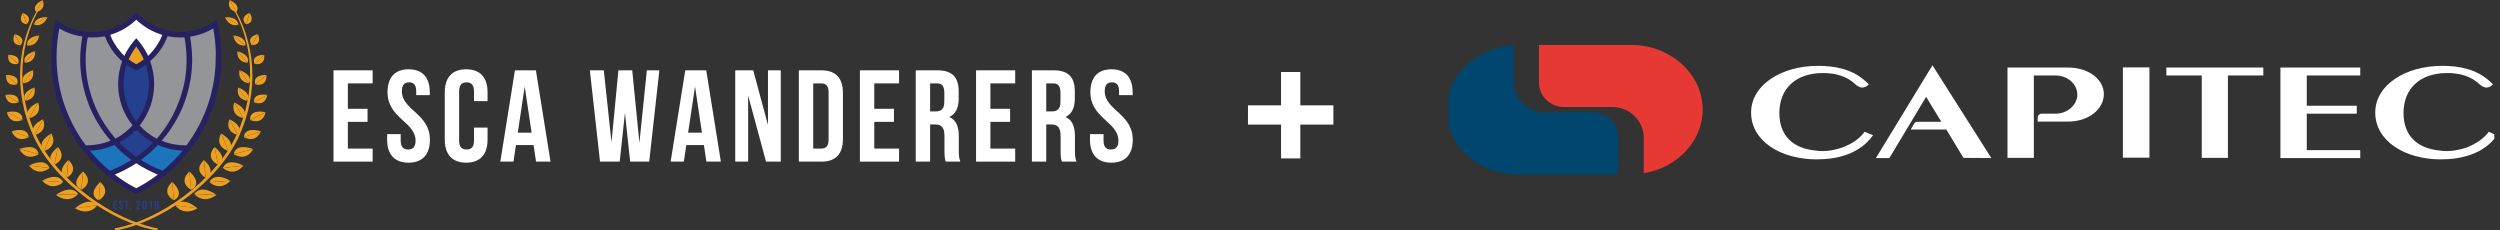 <svg width="434" height="40" viewBox="0 0 434 40" fill="none" xmlns="http://www.w3.org/2000/svg">
<rect x="0" y="0" width="434" height="40" fill="#333333" stroke="none"/>
<path d="M22.625 36.339C22.709 36.339 22.777 36.271 22.777 36.187C22.777 36.102 22.709 36.034 22.625 36.034C22.541 36.034 22.473 36.102 22.473 36.187C22.473 36.271 22.541 36.339 22.625 36.339Z" fill="#25408F"/>
<path d="M19.7 34.842H20.337V35.05H19.935V35.438H20.254V35.646H19.935V36.103H20.337V36.311H19.7V34.842Z" fill="#25408F"/>
<path d="M20.641 35.979V35.896H20.863V35.993C20.863 36.104 20.905 36.132 20.988 36.132C21.057 36.132 21.113 36.09 21.113 35.979C21.113 35.854 21.071 35.771 20.919 35.646C20.725 35.48 20.655 35.355 20.655 35.189C20.655 34.953 20.78 34.814 21.002 34.814C21.224 34.814 21.335 34.953 21.335 35.189V35.244H21.113V35.175C21.113 35.064 21.071 35.022 21.002 35.022C20.933 35.022 20.891 35.064 20.891 35.161C20.891 35.272 20.946 35.341 21.099 35.48C21.293 35.646 21.349 35.771 21.349 35.951C21.349 36.187 21.224 36.326 21.002 36.326C20.752 36.353 20.641 36.215 20.641 35.979Z" fill="#25408F"/>
<path d="M21.865 35.064H21.615V34.856H22.336V35.064H22.1V36.339H21.865V35.064Z" fill="#25408F"/>
<path d="M23.664 36.173C23.664 35.965 23.719 35.827 23.899 35.647C24.08 35.452 24.135 35.342 24.135 35.203C24.135 35.064 24.094 35.036 24.01 35.036C23.941 35.036 23.886 35.078 23.886 35.189V35.342H23.664V35.203C23.664 34.967 23.788 34.828 24.01 34.828C24.246 34.828 24.357 34.967 24.357 35.203C24.357 35.383 24.288 35.536 24.066 35.771C23.927 35.924 23.886 35.993 23.886 36.104V36.132H24.329V36.34H23.65V36.173H23.664Z" fill="#25408F"/>
<path d="M24.718 35.979V35.203C24.718 34.967 24.843 34.828 25.079 34.828C25.315 34.828 25.439 34.967 25.439 35.203V35.979C25.439 36.215 25.315 36.354 25.079 36.354C24.843 36.354 24.718 36.215 24.718 35.979ZM25.19 35.993V35.189C25.19 35.078 25.148 35.036 25.065 35.036C24.996 35.036 24.94 35.078 24.94 35.189V35.993C24.94 36.104 24.982 36.146 25.065 36.146C25.148 36.146 25.19 36.104 25.19 35.993Z" fill="#25408F"/>
<path d="M26.121 35.202H25.871V35.036C26.065 35.036 26.135 34.994 26.19 34.856H26.343V36.325H26.121V35.202Z" fill="#25408F"/>
<path d="M26.827 35.993V35.868C26.827 35.729 26.869 35.618 26.98 35.563C26.883 35.507 26.841 35.41 26.841 35.272V35.216C26.841 34.981 26.966 34.856 27.201 34.856C27.423 34.856 27.562 34.981 27.562 35.216V35.272C27.562 35.424 27.506 35.507 27.423 35.563C27.534 35.618 27.576 35.729 27.576 35.868V35.993C27.576 36.228 27.451 36.353 27.215 36.353C26.952 36.353 26.827 36.228 26.827 35.993ZM27.312 35.979V35.84C27.312 35.729 27.271 35.674 27.188 35.674C27.104 35.674 27.063 35.729 27.063 35.84V35.979C27.063 36.09 27.104 36.145 27.188 36.145C27.271 36.145 27.312 36.09 27.312 35.979ZM27.312 35.3V35.188C27.312 35.092 27.271 35.036 27.188 35.036C27.104 35.036 27.063 35.092 27.063 35.188V35.3C27.063 35.397 27.104 35.452 27.188 35.452C27.271 35.452 27.312 35.397 27.312 35.3Z" fill="#25408F"/>
<path d="M23.653 27.785C25.095 28.77 26.662 29.56 28.325 30.17C26.883 31.348 25.317 32.36 23.653 33.206C21.989 32.36 20.422 31.334 18.98 30.17C20.644 29.574 22.211 28.77 23.653 27.785Z" fill="white"/>
<path d="M27.342 24.61C28.798 25.303 30.42 25.691 32.125 25.691C32.305 25.691 32.486 25.691 32.666 25.677C31.404 27.341 29.948 28.852 28.326 30.169C26.662 29.573 25.096 28.769 23.654 27.785C24.999 26.87 26.233 25.802 27.342 24.61Z" fill="#1C75BC"/>
<path d="M32.846 11.84C32.888 11.341 32.902 10.842 32.902 10.343C32.902 8.846 32.749 7.39 32.444 5.976C34.039 5.809 35.536 5.282 36.839 4.478C37.006 4.381 37.158 4.284 37.311 4.173C37.352 4.381 37.408 4.575 37.449 4.783C37.588 5.49 37.699 6.211 37.782 6.932C37.893 7.903 37.962 8.901 37.962 9.899C37.962 15.82 35.994 21.282 32.666 25.663C32.486 25.677 32.306 25.677 32.125 25.677C30.406 25.677 28.784 25.289 27.342 24.596C30.475 21.199 32.5 16.762 32.846 11.84Z" fill="#939598"/>
<path d="M14.642 25.677C14.823 25.691 15.003 25.691 15.183 25.691C16.902 25.691 18.524 25.303 19.966 24.61C21.062 25.802 22.296 26.87 23.654 27.785C22.212 28.769 20.646 29.559 18.982 30.169C17.36 28.852 15.904 27.341 14.642 25.677Z" fill="#1C75BC"/>
<path d="M19.965 24.61C21.38 23.93 22.641 22.96 23.653 21.781C24.665 22.96 25.913 23.93 27.341 24.61C26.246 25.802 25.012 26.87 23.653 27.785C22.308 26.87 21.074 25.802 19.965 24.61Z" fill="#25408F"/>
<path d="M26.316 14.558C26.316 13.878 26.246 13.227 26.135 12.589C26.011 11.854 25.803 11.147 25.525 10.467C27.023 9.234 28.16 7.597 28.784 5.726C29.602 5.92 30.447 6.031 31.321 6.031C31.709 6.031 32.083 6.003 32.444 5.975C32.735 7.39 32.901 8.845 32.901 10.343C32.901 10.842 32.874 11.341 32.846 11.84C32.499 16.748 30.475 21.199 27.328 24.61C25.913 23.93 24.652 22.96 23.64 21.781C25.317 19.84 26.316 17.317 26.316 14.558Z" fill="#939598"/>
<path d="M9.524 6.946C9.607 6.225 9.718 5.504 9.857 4.797C9.899 4.589 9.94 4.395 9.996 4.187C10.148 4.298 10.301 4.395 10.467 4.492C11.77 5.296 13.268 5.809 14.862 5.99C14.571 7.404 14.405 8.86 14.405 10.357C14.405 10.856 14.432 11.355 14.46 11.854C14.807 16.763 16.831 21.213 19.978 24.624C18.522 25.317 16.9 25.705 15.195 25.705C15.015 25.705 14.834 25.705 14.654 25.692C11.327 21.31 9.358 15.848 9.358 9.927C9.344 8.915 9.413 7.917 9.524 6.946Z" fill="#939598"/>
<path d="M14.85 5.975C15.225 6.017 15.599 6.031 15.973 6.031C16.847 6.031 17.692 5.92 18.511 5.726C19.134 7.597 20.285 9.234 21.769 10.467C21.505 11.147 21.297 11.854 21.159 12.589C21.048 13.227 20.978 13.892 20.978 14.558C20.978 17.317 21.977 19.826 23.64 21.767C22.628 22.946 21.381 23.916 19.952 24.596C16.805 21.185 14.781 16.734 14.434 11.826C14.393 11.327 14.379 10.828 14.379 10.329C14.406 8.845 14.559 7.39 14.85 5.975Z" fill="#939598"/>
<path d="M21.171 12.589C21.296 11.854 21.504 11.147 21.781 10.468C22.364 10.939 22.988 11.355 23.653 11.702C24.319 11.355 24.956 10.939 25.525 10.468C25.788 11.147 25.996 11.854 26.135 12.589C26.246 13.227 26.315 13.893 26.315 14.558C26.315 17.317 25.317 19.827 23.653 21.768C21.989 19.827 20.991 17.303 20.991 14.558C20.991 13.893 21.06 13.227 21.171 12.589Z" fill="#25408F"/>
<path d="M20.727 4.922C21.822 4.368 22.807 3.633 23.653 2.759C24.498 3.633 25.483 4.368 26.578 4.922C27.271 5.269 28.02 5.546 28.796 5.74C28.172 7.612 27.022 9.248 25.538 10.482C25.081 9.331 24.443 8.278 23.666 7.363C22.876 8.291 22.238 9.331 21.795 10.482C20.297 9.248 19.16 7.612 18.537 5.74C19.285 5.546 20.034 5.269 20.727 4.922Z" fill="white"/>
<path d="M23.652 7.349C24.443 8.277 25.081 9.317 25.524 10.468C24.942 10.94 24.318 11.355 23.652 11.702C22.987 11.355 22.349 10.94 21.781 10.468C22.224 9.317 22.862 8.277 23.652 7.349Z" fill="#ECA021"/>
<path d="M8.888 9.913C8.888 8.943 8.943 7.917 9.068 6.891C9.151 6.142 9.262 5.393 9.401 4.7C9.429 4.534 9.47 4.367 9.512 4.201L9.692 3.411L10.261 3.799C10.413 3.896 10.552 3.993 10.704 4.09C11.994 4.88 13.408 5.352 14.905 5.518C16.111 5.643 17.262 5.56 18.399 5.283C19.134 5.102 19.841 4.839 20.52 4.506C21.56 3.979 22.503 3.286 23.321 2.44L23.654 2.08L23.987 2.426C24.791 3.272 25.734 3.965 26.787 4.492C27.467 4.825 28.174 5.088 28.909 5.269C30.046 5.546 31.21 5.629 32.403 5.504C33.9 5.352 35.314 4.867 36.604 4.076C36.756 3.979 36.909 3.882 37.061 3.785L37.63 3.397L37.81 4.187C37.852 4.354 37.893 4.52 37.921 4.7C38.059 5.393 38.17 6.128 38.254 6.891C38.364 7.917 38.434 8.943 38.434 9.913C38.434 15.431 36.77 20.686 33.623 25.165L32.902 26.135C31.82 27.549 30.586 28.839 29.241 30.003L29.269 30.017L28.631 30.53L28.423 30.697H28.41C27.009 31.82 25.484 32.804 23.862 33.622L23.654 33.733L23.446 33.622C21.824 32.804 20.299 31.806 18.898 30.697H18.884L18.677 30.53L18.039 30.017L18.067 30.003C16.722 28.839 15.488 27.549 14.406 26.135H14.392L14.268 25.955L13.685 25.165C10.552 20.686 8.888 15.431 8.888 9.913ZM10.302 4.936C10.177 5.588 10.066 6.281 9.983 6.988C9.872 7.986 9.817 8.971 9.817 9.913C9.817 15.487 11.564 20.769 14.891 25.22C14.933 25.22 14.989 25.22 15.03 25.22C15.113 25.22 15.21 25.22 15.293 25.22C15.418 25.22 15.557 25.22 15.682 25.206C15.737 25.206 15.793 25.206 15.848 25.192C15.987 25.178 16.139 25.165 16.278 25.151C16.32 25.151 16.375 25.137 16.417 25.137C16.555 25.123 16.694 25.095 16.846 25.081C16.902 25.067 16.943 25.067 16.999 25.054C17.137 25.026 17.262 24.998 17.401 24.97C17.456 24.957 17.512 24.943 17.581 24.929C17.706 24.901 17.831 24.86 17.956 24.832C18.011 24.818 18.08 24.804 18.136 24.79C18.274 24.749 18.413 24.707 18.552 24.652C18.593 24.638 18.635 24.624 18.677 24.61C18.857 24.555 19.023 24.485 19.189 24.416C19.162 24.388 19.134 24.346 19.106 24.305C19.023 24.208 18.926 24.097 18.843 23.986C18.746 23.861 18.635 23.736 18.538 23.612C18.455 23.501 18.372 23.39 18.288 23.293C18.191 23.168 18.094 23.043 17.997 22.905C17.914 22.794 17.845 22.683 17.761 22.572C17.664 22.447 17.581 22.308 17.498 22.17C17.429 22.059 17.346 21.948 17.276 21.823C17.193 21.684 17.11 21.56 17.027 21.421C16.957 21.31 16.888 21.185 16.819 21.074C16.735 20.936 16.666 20.797 16.583 20.659C16.514 20.534 16.458 20.423 16.389 20.298C16.32 20.159 16.236 20.007 16.167 19.868C16.111 19.743 16.042 19.633 15.987 19.508C15.917 19.355 15.848 19.217 15.793 19.064C15.737 18.939 15.682 18.814 15.626 18.704C15.557 18.551 15.502 18.399 15.446 18.246C15.391 18.121 15.349 17.997 15.307 17.872C15.252 17.719 15.197 17.567 15.141 17.414C15.099 17.289 15.058 17.165 15.016 17.04C14.961 16.887 14.919 16.721 14.864 16.568C14.822 16.444 14.78 16.319 14.753 16.194C14.711 16.028 14.67 15.861 14.628 15.709C14.6 15.584 14.559 15.459 14.531 15.348C14.489 15.182 14.448 15.016 14.42 14.835C14.392 14.71 14.365 14.6 14.337 14.475C14.295 14.295 14.268 14.114 14.24 13.934C14.226 13.823 14.198 13.712 14.184 13.601C14.157 13.407 14.129 13.199 14.101 13.005C14.087 12.908 14.073 12.811 14.06 12.728C14.032 12.437 14.004 12.132 13.976 11.841C13.935 11.258 13.921 10.773 13.921 10.302C13.921 9.955 13.935 9.594 13.949 9.248C13.949 9.123 13.963 9.012 13.976 8.887C13.99 8.652 14.004 8.416 14.032 8.18C14.046 8.042 14.06 7.903 14.087 7.75C14.115 7.542 14.143 7.321 14.171 7.113C14.198 6.96 14.212 6.821 14.24 6.669C14.254 6.558 14.281 6.433 14.295 6.322C12.881 6.156 11.536 5.671 10.302 4.936ZM21.852 25.802C21.921 25.872 22.004 25.941 22.073 26.01C22.351 26.246 22.628 26.468 22.919 26.69C22.975 26.731 23.044 26.773 23.099 26.828C23.28 26.967 23.46 27.092 23.654 27.23C23.834 27.106 24.028 26.967 24.209 26.828C24.264 26.787 24.333 26.745 24.389 26.703C24.68 26.482 24.957 26.26 25.235 26.024C25.304 25.955 25.387 25.886 25.456 25.83C25.651 25.65 25.845 25.47 26.039 25.289C26.136 25.192 26.233 25.109 26.316 25.012C26.399 24.929 26.482 24.846 26.552 24.762C26.538 24.762 26.538 24.749 26.524 24.749C26.302 24.624 26.08 24.485 25.858 24.346C25.803 24.305 25.747 24.277 25.692 24.236C25.47 24.083 25.248 23.931 25.027 23.764C24.999 23.75 24.985 23.723 24.957 23.709C24.763 23.556 24.569 23.39 24.389 23.224C24.347 23.182 24.292 23.14 24.25 23.099C24.056 22.919 23.862 22.724 23.668 22.53L23.654 22.516L23.64 22.53L23.626 22.516L23.612 22.53C23.432 22.724 23.238 22.919 23.03 23.099C22.988 23.14 22.933 23.182 22.891 23.224C22.697 23.39 22.517 23.556 22.309 23.709C22.295 23.723 22.267 23.736 22.254 23.764C22.032 23.931 21.81 24.083 21.588 24.236C21.533 24.277 21.477 24.305 21.436 24.333C21.214 24.471 20.978 24.61 20.742 24.749H20.729C20.812 24.832 20.895 24.915 20.978 24.998C21.075 25.095 21.158 25.178 21.255 25.276C21.463 25.442 21.657 25.622 21.852 25.802ZM24.153 20.326L24.167 20.312C24.32 20.076 24.444 19.854 24.583 19.605C24.597 19.591 24.597 19.577 24.611 19.563C24.735 19.328 24.846 19.092 24.957 18.856C24.971 18.828 24.985 18.801 24.999 18.759C25.096 18.523 25.193 18.288 25.276 18.052C25.29 18.01 25.304 17.983 25.318 17.941C25.401 17.705 25.47 17.456 25.526 17.22C25.54 17.178 25.54 17.137 25.553 17.095C25.609 16.846 25.664 16.596 25.706 16.347C25.706 16.305 25.72 16.277 25.72 16.236C25.761 15.986 25.789 15.723 25.817 15.459C25.817 15.431 25.817 15.404 25.817 15.39C25.845 15.113 25.845 14.849 25.845 14.572C25.845 13.948 25.789 13.31 25.678 12.686C25.637 12.464 25.595 12.257 25.54 12.035C25.526 11.979 25.512 11.91 25.498 11.854C25.456 11.688 25.401 11.508 25.346 11.341C25.332 11.314 25.332 11.272 25.318 11.244C25.29 11.258 25.262 11.272 25.235 11.3C25.068 11.425 24.888 11.536 24.708 11.646C24.652 11.688 24.597 11.716 24.527 11.757C24.306 11.882 24.098 12.007 23.862 12.132L23.654 12.243L23.446 12.132C23.224 12.021 23.002 11.896 22.78 11.757C22.725 11.716 22.67 11.688 22.6 11.646C22.42 11.536 22.24 11.411 22.059 11.286C22.032 11.272 22.004 11.258 21.99 11.23C21.976 11.258 21.976 11.286 21.962 11.328C21.907 11.494 21.852 11.674 21.81 11.854C21.796 11.91 21.782 11.979 21.768 12.035C21.713 12.257 21.671 12.464 21.63 12.686C21.519 13.324 21.463 13.948 21.463 14.572C21.463 14.849 21.477 15.127 21.491 15.39C21.491 15.418 21.491 15.445 21.491 15.459C21.519 15.723 21.547 15.972 21.588 16.236C21.588 16.277 21.602 16.305 21.602 16.347C21.644 16.596 21.699 16.846 21.755 17.095C21.768 17.137 21.768 17.178 21.782 17.22C21.852 17.47 21.921 17.705 21.99 17.941C22.004 17.983 22.018 18.024 22.032 18.052C22.115 18.288 22.212 18.523 22.309 18.759C22.323 18.787 22.337 18.828 22.351 18.856C22.462 19.092 22.573 19.328 22.697 19.563C22.711 19.577 22.711 19.591 22.725 19.619C22.85 19.854 22.988 20.09 23.127 20.312C23.127 20.326 23.141 20.326 23.141 20.34C23.28 20.561 23.446 20.783 23.599 20.991C23.612 21.005 23.626 21.019 23.64 21.033C23.654 21.019 23.668 21.005 23.668 20.991C23.848 20.769 24.001 20.561 24.153 20.326ZM24.749 9.858C24.68 9.733 24.625 9.608 24.555 9.484C24.514 9.4 24.472 9.317 24.43 9.248C24.347 9.109 24.264 8.984 24.181 8.846C24.139 8.776 24.098 8.721 24.056 8.652C23.931 8.458 23.793 8.263 23.654 8.083C23.515 8.263 23.377 8.458 23.252 8.652C23.21 8.707 23.169 8.776 23.127 8.846C23.044 8.984 22.961 9.109 22.878 9.248C22.836 9.331 22.794 9.4 22.753 9.484C22.683 9.608 22.614 9.733 22.559 9.858C22.517 9.941 22.476 10.024 22.434 10.107C22.406 10.177 22.378 10.246 22.351 10.302C22.462 10.385 22.559 10.468 22.67 10.537C22.753 10.593 22.822 10.648 22.905 10.704C23.155 10.87 23.404 11.023 23.654 11.161C23.917 11.023 24.167 10.87 24.403 10.704C24.486 10.648 24.555 10.593 24.625 10.551C24.735 10.468 24.846 10.385 24.943 10.315C24.916 10.246 24.888 10.191 24.86 10.121C24.832 10.038 24.791 9.941 24.749 9.858ZM15.238 6.475C15.21 6.6 15.183 6.724 15.169 6.863C15.141 7.002 15.127 7.14 15.099 7.279C15.072 7.487 15.044 7.695 15.016 7.903C15.002 8.042 14.989 8.166 14.975 8.305C14.947 8.527 14.933 8.763 14.919 8.984C14.905 9.095 14.905 9.206 14.891 9.317C14.878 9.664 14.864 9.997 14.864 10.343C14.864 10.787 14.878 11.244 14.919 11.813C14.933 12.104 14.961 12.381 15.002 12.672C15.016 12.756 15.03 12.839 15.03 12.936C15.058 13.13 15.085 13.338 15.113 13.532C15.127 13.643 15.155 13.74 15.169 13.851C15.197 14.031 15.224 14.211 15.266 14.378C15.293 14.489 15.321 14.6 15.335 14.71C15.377 14.877 15.404 15.043 15.446 15.21C15.474 15.321 15.502 15.445 15.543 15.556C15.585 15.709 15.626 15.875 15.668 16.028C15.696 16.152 15.737 16.263 15.779 16.388C15.82 16.541 15.876 16.693 15.917 16.846C15.959 16.971 16.001 17.081 16.042 17.206C16.098 17.359 16.139 17.497 16.195 17.65C16.236 17.775 16.292 17.899 16.333 18.01C16.389 18.149 16.444 18.302 16.5 18.44C16.555 18.565 16.611 18.69 16.666 18.801C16.722 18.939 16.791 19.078 16.86 19.217C16.916 19.341 16.985 19.452 17.041 19.577C17.11 19.716 17.179 19.84 17.248 19.979C17.318 20.104 17.373 20.215 17.443 20.34C17.512 20.464 17.581 20.603 17.664 20.728C17.734 20.853 17.803 20.963 17.886 21.088C17.956 21.213 18.039 21.338 18.108 21.463C18.177 21.587 18.261 21.698 18.344 21.809C18.427 21.934 18.51 22.045 18.579 22.17C18.663 22.281 18.746 22.405 18.829 22.516C18.912 22.627 18.995 22.752 19.079 22.863C19.162 22.974 19.259 23.085 19.342 23.196C19.425 23.307 19.522 23.418 19.605 23.529C19.703 23.639 19.786 23.75 19.883 23.861C19.938 23.931 19.994 23.986 20.049 24.055C20.063 24.041 20.091 24.041 20.105 24.028C20.34 23.903 20.576 23.764 20.812 23.626C20.853 23.598 20.895 23.57 20.936 23.542C21.158 23.39 21.394 23.237 21.602 23.071C21.616 23.057 21.616 23.057 21.63 23.043C21.852 22.877 22.059 22.697 22.267 22.503C22.309 22.461 22.351 22.433 22.392 22.392C22.586 22.211 22.78 22.017 22.975 21.809C22.988 21.795 23.002 21.782 23.016 21.768C23.002 21.754 23.002 21.754 23.002 21.74C22.822 21.518 22.656 21.282 22.489 21.047C22.462 21.005 22.448 20.977 22.42 20.95C22.267 20.714 22.115 20.478 21.976 20.229C21.949 20.187 21.935 20.145 21.907 20.104C21.768 19.854 21.644 19.605 21.533 19.355C21.519 19.314 21.491 19.272 21.477 19.23C21.366 18.981 21.255 18.717 21.172 18.454C21.158 18.412 21.144 18.371 21.131 18.329C21.034 18.066 20.95 17.788 20.881 17.525C20.867 17.483 20.867 17.442 20.853 17.414C20.784 17.137 20.729 16.86 20.673 16.568C20.673 16.541 20.659 16.499 20.659 16.471C20.618 16.18 20.576 15.889 20.548 15.584C20.548 15.57 20.548 15.542 20.548 15.529C20.52 15.223 20.507 14.905 20.507 14.6C20.507 13.92 20.562 13.241 20.687 12.548C20.742 12.257 20.812 11.965 20.881 11.674C20.895 11.633 20.909 11.577 20.923 11.536C20.992 11.258 21.089 10.995 21.172 10.717C21.186 10.69 21.186 10.676 21.2 10.648C21.131 10.593 21.075 10.537 21.02 10.482C20.95 10.412 20.881 10.357 20.812 10.288C20.701 10.177 20.59 10.066 20.493 9.955C20.437 9.886 20.368 9.83 20.313 9.761C20.188 9.622 20.077 9.497 19.966 9.359C19.924 9.317 19.883 9.262 19.855 9.22C19.703 9.04 19.564 8.846 19.425 8.652C19.398 8.61 19.37 8.555 19.342 8.513C19.245 8.36 19.134 8.208 19.051 8.042C19.009 7.972 18.968 7.889 18.926 7.82C18.857 7.681 18.774 7.556 18.704 7.418C18.663 7.334 18.621 7.251 18.579 7.168C18.51 7.043 18.455 6.905 18.399 6.766C18.358 6.683 18.33 6.586 18.288 6.489C18.261 6.433 18.233 6.378 18.219 6.309C17.235 6.475 16.25 6.544 15.238 6.475ZM26.371 5.338C25.373 4.839 24.458 4.187 23.654 3.425C22.85 4.201 21.935 4.839 20.936 5.338C20.354 5.629 19.744 5.865 19.134 6.059C19.148 6.101 19.162 6.128 19.176 6.17C19.203 6.239 19.231 6.295 19.259 6.364C19.314 6.503 19.384 6.627 19.439 6.766C19.467 6.835 19.508 6.891 19.536 6.96C19.605 7.099 19.689 7.237 19.772 7.376C19.8 7.418 19.827 7.473 19.855 7.515C19.966 7.695 20.077 7.875 20.188 8.042C20.215 8.083 20.243 8.125 20.271 8.166C20.368 8.305 20.465 8.43 20.562 8.555C20.604 8.61 20.659 8.665 20.701 8.721C20.798 8.832 20.881 8.943 20.978 9.054C21.02 9.109 21.075 9.165 21.117 9.22C21.228 9.345 21.338 9.456 21.463 9.567C21.505 9.608 21.533 9.636 21.574 9.678C21.588 9.691 21.602 9.691 21.602 9.705C21.63 9.65 21.657 9.608 21.671 9.553C21.713 9.456 21.768 9.359 21.81 9.262C21.893 9.095 21.99 8.929 22.087 8.763C22.143 8.665 22.198 8.568 22.254 8.485C22.364 8.319 22.476 8.153 22.586 7.986C22.642 7.903 22.697 7.834 22.753 7.75C22.919 7.515 23.099 7.279 23.294 7.057L23.654 6.641L24.014 7.057C24.209 7.279 24.389 7.515 24.555 7.75C24.611 7.834 24.666 7.903 24.721 7.986C24.832 8.153 24.943 8.319 25.054 8.485C25.11 8.582 25.165 8.679 25.221 8.763C25.318 8.929 25.401 9.095 25.498 9.262C25.553 9.359 25.595 9.456 25.637 9.553C25.664 9.608 25.692 9.65 25.706 9.705C25.72 9.691 25.734 9.691 25.734 9.678C25.775 9.636 25.803 9.608 25.845 9.567C25.956 9.456 26.08 9.331 26.191 9.22C26.247 9.165 26.288 9.109 26.33 9.054C26.427 8.943 26.524 8.832 26.607 8.721C26.649 8.665 26.704 8.61 26.746 8.555C26.843 8.43 26.94 8.291 27.037 8.166C27.065 8.125 27.092 8.083 27.12 8.042C27.245 7.861 27.356 7.695 27.453 7.515C27.481 7.473 27.508 7.418 27.536 7.376C27.619 7.237 27.689 7.099 27.772 6.96C27.799 6.891 27.841 6.835 27.869 6.766C27.938 6.641 27.994 6.503 28.049 6.364C28.077 6.295 28.105 6.239 28.132 6.17C28.146 6.128 28.16 6.101 28.174 6.059C27.55 5.865 26.954 5.629 26.371 5.338ZM29.089 6.281C29.061 6.336 29.034 6.406 29.02 6.461C28.978 6.558 28.95 6.641 28.909 6.738C28.853 6.877 28.784 7.002 28.729 7.14C28.687 7.224 28.645 7.307 28.604 7.39C28.534 7.529 28.451 7.667 28.382 7.806C28.34 7.875 28.299 7.958 28.257 8.028C28.16 8.194 28.063 8.347 27.952 8.499C27.924 8.541 27.897 8.582 27.869 8.624C27.73 8.818 27.591 9.012 27.439 9.206C27.411 9.248 27.37 9.289 27.328 9.331C27.217 9.47 27.092 9.608 26.968 9.747C26.912 9.816 26.857 9.872 26.787 9.927C26.677 10.038 26.566 10.149 26.455 10.26C26.385 10.329 26.316 10.385 26.247 10.454C26.191 10.509 26.122 10.565 26.066 10.62C26.08 10.648 26.08 10.662 26.08 10.69C26.177 10.953 26.261 11.23 26.344 11.508C26.358 11.549 26.371 11.605 26.385 11.646C26.455 11.938 26.524 12.229 26.579 12.52C26.704 13.199 26.76 13.893 26.76 14.572C26.76 14.891 26.746 15.196 26.718 15.515C26.718 15.529 26.718 15.556 26.718 15.57C26.69 15.875 26.649 16.166 26.607 16.457C26.607 16.485 26.593 16.513 26.593 16.555C26.538 16.846 26.482 17.123 26.413 17.4C26.399 17.442 26.399 17.47 26.385 17.511C26.316 17.788 26.233 18.052 26.136 18.329C26.122 18.371 26.108 18.412 26.094 18.454C25.997 18.717 25.9 18.981 25.775 19.244C25.761 19.286 25.734 19.328 25.72 19.355C25.609 19.619 25.484 19.868 25.346 20.118C25.332 20.159 25.304 20.187 25.29 20.229C25.151 20.478 24.999 20.728 24.846 20.963C24.819 20.991 24.805 21.033 24.777 21.061C24.611 21.296 24.444 21.532 24.264 21.768C24.264 21.782 24.25 21.782 24.25 21.795C24.264 21.809 24.278 21.823 24.292 21.837C24.472 22.031 24.666 22.225 24.874 22.419C24.916 22.461 24.957 22.489 24.999 22.53C25.207 22.71 25.415 22.905 25.637 23.071C25.651 23.071 25.651 23.085 25.664 23.085C25.886 23.251 26.108 23.404 26.33 23.556C26.371 23.584 26.413 23.612 26.455 23.639C26.69 23.778 26.926 23.917 27.162 24.041C27.176 24.055 27.203 24.055 27.217 24.069C27.273 24 27.328 23.945 27.384 23.875C27.481 23.764 27.578 23.653 27.661 23.542C27.758 23.431 27.841 23.32 27.924 23.21C28.008 23.099 28.105 22.988 28.188 22.877C28.271 22.766 28.354 22.641 28.437 22.53C28.52 22.419 28.604 22.294 28.687 22.184C28.77 22.073 28.853 21.948 28.923 21.823C29.006 21.712 29.075 21.587 29.158 21.463C29.241 21.338 29.311 21.213 29.38 21.088C29.449 20.963 29.533 20.853 29.602 20.728C29.671 20.603 29.741 20.478 29.81 20.354C29.879 20.229 29.949 20.104 30.004 19.993C30.073 19.868 30.143 19.73 30.198 19.605C30.254 19.48 30.323 19.355 30.378 19.23C30.448 19.092 30.503 18.967 30.559 18.828C30.614 18.704 30.669 18.579 30.725 18.454C30.78 18.315 30.836 18.177 30.891 18.038C30.947 17.913 30.988 17.788 31.044 17.664C31.099 17.525 31.141 17.373 31.196 17.234C31.238 17.109 31.28 16.984 31.335 16.86C31.39 16.707 31.432 16.568 31.474 16.416C31.515 16.291 31.557 16.166 31.585 16.041C31.626 15.889 31.668 15.736 31.709 15.584C31.737 15.459 31.779 15.334 31.806 15.223C31.848 15.071 31.876 14.905 31.917 14.738C31.945 14.614 31.973 14.503 32.001 14.378C32.028 14.211 32.056 14.045 32.098 13.879C32.111 13.768 32.139 13.657 32.153 13.546C32.181 13.366 32.209 13.171 32.222 12.977C32.236 12.88 32.25 12.783 32.264 12.686C32.292 12.423 32.319 12.159 32.333 11.882C32.333 11.868 32.333 11.841 32.333 11.827C32.375 11.272 32.389 10.801 32.389 10.357C32.389 10.01 32.375 9.678 32.361 9.331C32.361 9.22 32.347 9.109 32.333 8.984C32.319 8.763 32.306 8.527 32.278 8.305C32.264 8.166 32.25 8.042 32.236 7.903C32.209 7.695 32.181 7.487 32.153 7.279C32.125 7.14 32.111 7.002 32.084 6.863C32.056 6.738 32.042 6.614 32.014 6.489C31.058 6.544 30.073 6.475 29.089 6.281ZM37.325 6.988C37.241 6.281 37.144 5.588 37.006 4.936C35.772 5.685 34.427 6.156 32.999 6.378C33.026 6.489 33.04 6.6 33.054 6.724C33.082 6.877 33.11 7.016 33.124 7.168C33.151 7.376 33.179 7.598 33.207 7.806C33.221 7.945 33.234 8.083 33.248 8.222C33.276 8.458 33.29 8.693 33.304 8.929C33.318 9.04 33.318 9.165 33.332 9.276C33.345 9.636 33.359 9.983 33.359 10.343C33.359 10.454 33.359 10.579 33.359 10.704C33.345 11.064 33.332 11.452 33.304 11.882C33.276 12.173 33.262 12.478 33.221 12.77C33.207 12.867 33.193 12.964 33.179 13.047C33.151 13.241 33.124 13.449 33.096 13.643C33.082 13.754 33.054 13.865 33.04 13.976C33.013 14.156 32.985 14.336 32.943 14.516C32.916 14.641 32.888 14.752 32.86 14.877C32.819 15.043 32.791 15.21 32.749 15.39C32.721 15.515 32.68 15.639 32.652 15.75C32.611 15.917 32.569 16.083 32.527 16.236C32.486 16.36 32.458 16.485 32.416 16.61C32.375 16.762 32.319 16.929 32.264 17.081C32.222 17.206 32.181 17.331 32.139 17.456C32.084 17.608 32.028 17.761 31.973 17.913C31.931 18.038 31.876 18.163 31.834 18.288C31.779 18.44 31.709 18.593 31.654 18.731C31.599 18.856 31.543 18.981 31.488 19.092C31.418 19.244 31.349 19.383 31.28 19.535C31.224 19.66 31.169 19.771 31.099 19.896C31.03 20.035 30.961 20.187 30.878 20.326C30.808 20.451 30.753 20.561 30.683 20.686C30.6 20.825 30.531 20.963 30.448 21.102C30.378 21.213 30.309 21.338 30.24 21.449C30.157 21.587 30.073 21.726 29.99 21.851C29.921 21.962 29.838 22.073 29.768 22.198C29.685 22.336 29.588 22.461 29.505 22.6C29.422 22.71 29.352 22.821 29.269 22.932C29.172 23.057 29.075 23.196 28.978 23.32C28.895 23.431 28.812 23.542 28.729 23.639C28.631 23.764 28.52 23.889 28.423 24.014C28.34 24.125 28.257 24.222 28.16 24.319C28.132 24.36 28.105 24.388 28.077 24.43C28.243 24.499 28.41 24.568 28.576 24.624C28.645 24.652 28.729 24.665 28.798 24.693C28.909 24.735 29.02 24.762 29.131 24.804C29.214 24.832 29.311 24.846 29.394 24.873C29.491 24.901 29.588 24.929 29.671 24.943C29.754 24.957 29.852 24.984 29.935 24.998C30.032 25.012 30.129 25.04 30.226 25.054C30.309 25.067 30.392 25.081 30.489 25.095C30.6 25.109 30.697 25.123 30.808 25.137C30.891 25.151 30.974 25.151 31.058 25.165C31.169 25.178 31.28 25.178 31.39 25.192C31.474 25.192 31.557 25.206 31.64 25.206C31.751 25.206 31.848 25.22 31.959 25.22C32.056 25.22 32.153 25.22 32.25 25.22C32.292 25.22 32.333 25.22 32.375 25.22C35.689 20.769 37.449 15.487 37.449 9.913C37.491 8.971 37.435 7.986 37.325 6.988ZM31.695 26.149C31.654 26.149 31.612 26.149 31.571 26.135C31.488 26.135 31.418 26.121 31.335 26.121C31.21 26.107 31.085 26.107 30.961 26.093C30.878 26.08 30.794 26.08 30.725 26.066C30.6 26.052 30.475 26.038 30.351 26.01C30.281 25.996 30.198 25.983 30.129 25.983C29.976 25.955 29.838 25.927 29.685 25.899C29.63 25.886 29.588 25.886 29.533 25.872C29.338 25.83 29.144 25.775 28.964 25.719C28.909 25.705 28.853 25.691 28.798 25.664C28.659 25.622 28.52 25.581 28.382 25.539C28.312 25.511 28.243 25.483 28.174 25.47C28.049 25.428 27.938 25.386 27.813 25.331C27.744 25.303 27.661 25.276 27.591 25.234C27.536 25.206 27.481 25.192 27.425 25.165C27.259 25.345 27.078 25.511 26.912 25.677C26.857 25.733 26.815 25.775 26.76 25.83C26.482 26.093 26.205 26.343 25.928 26.593C25.845 26.662 25.761 26.731 25.678 26.801C25.47 26.981 25.248 27.147 25.04 27.327C24.943 27.411 24.832 27.494 24.721 27.563C24.638 27.633 24.555 27.702 24.458 27.757C24.555 27.827 24.666 27.882 24.763 27.951C24.888 28.021 25.013 28.104 25.137 28.173C25.373 28.312 25.623 28.451 25.872 28.575C25.983 28.631 26.08 28.686 26.191 28.742C26.538 28.922 26.898 29.088 27.259 29.241C27.3 29.255 27.328 29.268 27.37 29.282C27.647 29.407 27.938 29.518 28.229 29.629C29.505 28.589 30.656 27.424 31.695 26.149ZM23.654 32.679C24.971 32 26.233 31.196 27.397 30.308C27.3 30.267 27.203 30.225 27.106 30.184C26.982 30.128 26.857 30.073 26.732 30.017C26.468 29.892 26.205 29.768 25.942 29.643C25.831 29.587 25.72 29.532 25.609 29.477C25.248 29.296 24.888 29.102 24.541 28.894C24.514 28.88 24.486 28.853 24.458 28.839C24.195 28.672 23.917 28.52 23.668 28.34C23.404 28.506 23.141 28.672 22.864 28.839C22.836 28.853 22.808 28.88 22.78 28.894C22.434 29.102 22.073 29.296 21.713 29.477C21.602 29.532 21.491 29.587 21.394 29.643C21.131 29.768 20.867 29.892 20.59 30.017C20.465 30.073 20.34 30.128 20.215 30.184C20.118 30.225 20.021 30.267 19.924 30.308C21.075 31.21 22.337 32 23.654 32.679ZM19.065 29.629C19.342 29.518 19.633 29.421 19.897 29.296C19.938 29.282 19.98 29.268 20.021 29.241C20.382 29.088 20.742 28.922 21.089 28.742C21.2 28.686 21.311 28.631 21.408 28.575C21.644 28.451 21.893 28.312 22.129 28.173C22.254 28.104 22.378 28.021 22.503 27.951C22.6 27.896 22.711 27.827 22.808 27.757C22.725 27.688 22.642 27.619 22.545 27.563C22.448 27.48 22.337 27.411 22.24 27.327C22.018 27.161 21.796 26.981 21.588 26.801C21.505 26.731 21.436 26.676 21.352 26.607C21.061 26.357 20.784 26.107 20.507 25.844C20.465 25.802 20.41 25.747 20.368 25.705C20.188 25.539 20.021 25.359 19.841 25.178C19.786 25.206 19.73 25.22 19.675 25.248C19.605 25.276 19.536 25.303 19.453 25.331C19.328 25.372 19.217 25.428 19.093 25.47C19.023 25.497 18.954 25.525 18.884 25.539C18.746 25.581 18.607 25.636 18.468 25.677C18.413 25.691 18.372 25.705 18.316 25.719C18.122 25.775 17.928 25.816 17.734 25.872C17.692 25.886 17.651 25.886 17.609 25.899C17.456 25.927 17.304 25.969 17.151 25.983C17.082 25.996 17.013 26.01 16.943 26.01C16.819 26.024 16.68 26.052 16.555 26.066C16.472 26.08 16.403 26.08 16.32 26.093C16.195 26.107 16.07 26.121 15.945 26.121C15.862 26.121 15.793 26.135 15.71 26.135C15.668 26.135 15.626 26.135 15.585 26.149C16.652 27.424 17.803 28.589 19.065 29.629Z" fill="#262262"/>
<path d="M29.897 31.585L30.174 34.76C30.174 34.76 32.337 33.915 29.897 31.585Z" fill="#ECA021"/>
<path d="M30.161 34.761L29.884 31.585C27.818 33.554 30.161 34.761 30.161 34.761Z" fill="#ECA021"/>
<path d="M30.419 35.633L34.287 36.16C31.666 33.955 30.419 35.633 30.419 35.633Z" fill="#ECA021"/>
<path d="M34.303 36.161L30.435 35.634C30.421 35.634 31.696 37.644 34.303 36.161Z" fill="#ECA021"/>
<path d="M32.896 29.767L33.173 32.941C33.173 32.941 35.35 32.096 32.896 29.767Z" fill="#ECA021"/>
<path d="M33.165 32.942L32.887 29.767C30.821 31.721 33.165 32.942 33.165 32.942Z" fill="#ECA021"/>
<path d="M33.746 33.677L37.587 33.816C34.703 31.861 33.746 33.677 33.746 33.677Z" fill="#ECA021"/>
<path d="M37.587 33.831L33.746 33.693C33.746 33.693 35.285 35.592 37.587 33.831Z" fill="#ECA021"/>
<path d="M35.439 27.786L35.717 30.85C35.703 30.85 37.796 30.032 35.439 27.786Z" fill="#ECA021"/>
<path d="M35.688 30.85L35.411 27.786C33.428 29.672 35.688 30.85 35.688 30.85Z" fill="#ECA021"/>
<path d="M36.365 31.626L39.984 31.363C36.989 29.74 36.365 31.626 36.365 31.626Z" fill="#ECA021"/>
<path d="M40 31.376L36.382 31.64C36.382 31.64 38.115 33.345 40 31.376Z" fill="#ECA021"/>
<path d="M37.252 25.526L37.876 28.604C37.876 28.604 39.831 27.62 37.252 25.526Z" fill="#ECA021"/>
<path d="M37.859 28.604L37.235 25.526C35.502 27.592 37.859 28.604 37.859 28.604Z" fill="#ECA021"/>
<path d="M38.703 29.172L42.252 28.728C39.174 27.245 38.703 29.172 38.703 29.172Z" fill="#ECA021"/>
<path d="M42.268 28.741L38.719 29.185C38.719 29.185 40.549 30.821 42.268 28.741Z" fill="#ECA021"/>
<path d="M38.401 23.168L39.635 26.205C39.635 26.205 41.299 24.915 38.401 23.168Z" fill="#ECA021"/>
<path d="M39.621 26.205L38.387 23.168C37.167 25.511 39.621 26.205 39.621 26.205Z" fill="#ECA021"/>
<path d="M40.602 26.758L43.943 25.87C40.699 24.747 40.602 26.758 40.602 26.758Z" fill="#ECA021"/>
<path d="M43.943 25.884L40.602 26.772C40.602 26.772 42.667 28.2 43.943 25.884Z" fill="#ECA021"/>
<path d="M41.284 23.419C41.284 23.419 42.629 22.102 39.828 20.688L41.284 23.419Z" fill="#ECA021"/>
<path d="M41.268 23.432L39.826 20.701C38.981 22.974 41.268 23.432 41.268 23.432Z" fill="#ECA021"/>
<path d="M42.336 23.805L45.289 22.793C42.267 21.933 42.336 23.805 42.336 23.805Z" fill="#ECA021"/>
<path d="M45.29 22.794L42.336 23.806C42.336 23.806 44.319 25.026 45.29 22.794Z" fill="#ECA021"/>
<path d="M40.687 17.788L42.212 20.492C42.212 20.492 43.516 19.147 40.687 17.788Z" fill="#ECA021"/>
<path d="M42.198 20.505L40.672 17.788C39.91 20.09 42.198 20.505 42.198 20.505Z" fill="#ECA021"/>
<path d="M43.433 20.838L46.095 19.465C43.045 18.939 43.433 20.838 43.433 20.838Z" fill="#ECA021"/>
<path d="M46.111 19.466L43.449 20.839C43.449 20.839 45.57 21.837 46.111 19.466Z" fill="#ECA021"/>
<path d="M41.346 15.183L42.913 17.499C42.913 17.499 43.911 16.209 41.346 15.183Z" fill="#ECA021"/>
<path d="M41.341 15.183C40.883 17.277 42.908 17.499 42.908 17.499L41.341 15.183Z" fill="#ECA021"/>
<path d="M44.113 17.776L46.387 16.472C43.683 16.112 44.113 17.776 44.113 17.776Z" fill="#ECA021"/>
<path d="M44.123 17.776C44.123 17.776 46.023 18.593 46.397 16.472L44.123 17.776Z" fill="#ECA021"/>
<path d="M41.578 12.173L43.227 14.46C43.227 14.46 44.17 13.143 41.578 12.173Z" fill="#ECA021"/>
<path d="M43.224 14.461L41.574 12.174C41.2 14.295 43.224 14.461 43.224 14.461Z" fill="#ECA021"/>
<path d="M44.343 14.641L46.257 13.005C43.595 13.019 44.343 14.641 44.343 14.641Z" fill="#ECA021"/>
<path d="M46.261 13.019L44.347 14.655C44.347 14.655 46.344 15.224 46.261 13.019Z" fill="#ECA021"/>
<path d="M41.213 8.888L42.974 10.898C42.974 10.898 43.667 9.595 41.213 8.888Z" fill="#ECA021"/>
<path d="M41.201 8.887C41.118 10.911 42.962 10.897 42.962 10.897L41.201 8.887Z" fill="#ECA021"/>
<path d="M44.177 11.078L45.883 9.511C43.429 9.58 44.177 11.078 44.177 11.078Z" fill="#ECA021"/>
<path d="M45.881 9.524L44.19 11.091C44.19 11.091 46.033 11.562 45.881 9.524Z" fill="#ECA021"/>
<path d="M40.516 6.141L42.596 7.902C42.596 7.902 42.97 6.488 40.516 6.141Z" fill="#ECA021"/>
<path d="M42.591 7.902L40.498 6.141C40.858 8.18 42.591 7.902 42.591 7.902Z" fill="#ECA021"/>
<path d="M43.714 7.847L44.768 5.92C42.577 6.516 43.714 7.847 43.714 7.847Z" fill="#ECA021"/>
<path d="M44.786 5.934L43.733 7.847C43.733 7.847 45.563 7.944 44.786 5.934Z" fill="#ECA021"/>
<path d="M39.052 2.995L41.395 4.285C41.395 4.285 41.325 2.856 39.052 2.995Z" fill="#ECA021"/>
<path d="M41.395 4.284L39.052 2.994C39.939 4.88 41.395 4.284 41.395 4.284Z" fill="#ECA021"/>
<path d="M42.674 4.202L43.353 2.233C41.412 3.037 42.674 4.202 42.674 4.202Z" fill="#ECA021"/>
<path d="M43.369 2.246L42.689 4.214C42.689 4.214 44.381 4.104 43.369 2.246Z" fill="#ECA021"/>
<path d="M40.995 2.093L39.886 0.013C39.248 1.746 40.995 2.093 40.995 2.093Z" fill="#ECA021"/>
<path d="M39.895 0L41.004 2.08C41.004 2.08 42.03 1.068 39.895 0Z" fill="#ECA021"/>
<path d="M40.012 0.707C44.005 7.085 44.671 15.598 41.066 23.432C37.406 31.376 27.589 38.295 19.867 39.653L20.061 40C27.853 38.697 37.766 31.75 41.454 23.737C45.114 15.806 44.38 7.182 40.262 0.791L40.012 0.707Z" fill="#ECA021"/>
<path d="M17.418 31.585L17.141 34.76C17.141 34.76 19.484 33.554 17.418 31.585Z" fill="#ECA021"/>
<path d="M17.128 34.761L17.405 31.585C14.965 33.915 17.128 34.761 17.128 34.761Z" fill="#ECA021"/>
<path d="M16.89 35.632L13.022 36.159C15.642 33.955 16.89 35.632 16.89 35.632Z" fill="#ECA021"/>
<path d="M13.005 36.159L16.873 35.632C16.887 35.632 15.611 37.642 13.005 36.159Z" fill="#ECA021"/>
<path d="M14.408 29.767L14.131 32.942C14.131 32.942 11.954 32.096 14.408 29.767Z" fill="#ECA021"/>
<path d="M14.144 32.942L14.421 29.767C16.487 31.722 14.144 32.942 14.144 32.942Z" fill="#ECA021"/>
<path d="M13.561 33.677L9.721 33.816C12.604 31.861 13.561 33.677 13.561 33.677Z" fill="#ECA021"/>
<path d="M9.721 33.831L13.561 33.693C13.561 33.693 12.022 35.592 9.721 33.831Z" fill="#ECA021"/>
<path d="M11.852 27.786L11.574 30.85C11.588 30.85 9.495 30.032 11.852 27.786Z" fill="#ECA021"/>
<path d="M11.606 30.85L11.884 27.786C13.866 29.672 11.606 30.85 11.606 30.85Z" fill="#ECA021"/>
<path d="M10.948 31.624L7.329 31.361C10.324 29.738 10.948 31.624 10.948 31.624Z" fill="#ECA021"/>
<path d="M7.313 31.374L10.932 31.638C10.932 31.638 9.199 33.343 7.313 31.374Z" fill="#ECA021"/>
<path d="M10.054 25.526L9.43 28.604C9.43 28.604 7.476 27.62 10.054 25.526Z" fill="#ECA021"/>
<path d="M9.44 28.604L10.063 25.526C11.797 27.592 9.44 28.604 9.44 28.604Z" fill="#ECA021"/>
<path d="M8.592 29.172L5.043 28.728C8.121 27.245 8.592 29.172 8.592 29.172Z" fill="#ECA021"/>
<path d="M5.033 28.741L8.582 29.185C8.582 29.185 6.752 30.821 5.033 28.741Z" fill="#ECA021"/>
<path d="M8.908 23.168L7.674 26.205C7.674 26.205 6.01 24.915 8.908 23.168Z" fill="#ECA021"/>
<path d="M7.689 26.205L8.923 23.168C10.143 25.512 7.689 26.205 7.689 26.205Z" fill="#ECA021"/>
<path d="M6.698 26.758L3.357 25.871C6.601 24.748 6.698 26.758 6.698 26.758Z" fill="#ECA021"/>
<path d="M3.356 25.885L6.697 26.772C6.697 26.772 4.631 28.2 3.356 25.885Z" fill="#ECA021"/>
<path d="M6.02 23.419C6.02 23.419 4.676 22.102 7.476 20.688L6.02 23.419Z" fill="#ECA021"/>
<path d="M6.033 23.432L7.475 20.701C8.321 22.974 6.033 23.432 6.033 23.432Z" fill="#ECA021"/>
<path d="M4.97 23.805L2.017 22.793C5.04 21.933 4.97 23.805 4.97 23.805Z" fill="#ECA021"/>
<path d="M2.017 22.793L4.971 23.805C4.971 23.805 2.988 25.026 2.017 22.793Z" fill="#ECA021"/>
<path d="M6.61 17.788L5.085 20.492C5.085 20.492 3.781 19.147 6.61 17.788Z" fill="#ECA021"/>
<path d="M5.099 20.506L6.624 17.788C7.387 20.09 5.099 20.506 5.099 20.506Z" fill="#ECA021"/>
<path d="M3.87 20.838L1.208 19.466C4.258 18.939 3.87 20.838 3.87 20.838Z" fill="#ECA021"/>
<path d="M1.191 19.466L3.853 20.839C3.853 20.839 1.732 21.837 1.191 19.466Z" fill="#ECA021"/>
<path d="M5.955 15.183L4.388 17.498C4.388 17.498 3.39 16.209 5.955 15.183Z" fill="#ECA021"/>
<path d="M5.971 15.183C6.428 17.277 4.404 17.499 4.404 17.499L5.971 15.183Z" fill="#ECA021"/>
<path d="M3.193 17.775L0.92 16.471C3.623 16.111 3.193 17.775 3.193 17.775Z" fill="#ECA021"/>
<path d="M3.182 17.776C3.182 17.776 1.282 18.593 0.908 16.472L3.182 17.776Z" fill="#ECA021"/>
<path d="M5.729 12.174L4.079 14.461C4.079 14.461 3.136 13.144 5.729 12.174Z" fill="#ECA021"/>
<path d="M4.077 14.461L5.727 12.174C6.101 14.295 4.077 14.461 4.077 14.461Z" fill="#ECA021"/>
<path d="M2.961 14.641L1.048 13.005C3.71 13.019 2.961 14.641 2.961 14.641Z" fill="#ECA021"/>
<path d="M1.045 13.02L2.959 14.656C2.959 14.656 0.962 15.225 1.045 13.02Z" fill="#ECA021"/>
<path d="M6.086 8.886L4.325 10.897C4.325 10.897 3.632 9.594 6.086 8.886Z" fill="#ECA021"/>
<path d="M6.1 8.886C6.183 10.911 4.339 10.897 4.339 10.897L6.1 8.886Z" fill="#ECA021"/>
<path d="M3.128 11.078L1.422 9.511C3.877 9.58 3.128 11.078 3.128 11.078Z" fill="#ECA021"/>
<path d="M1.418 9.524L3.11 11.091C3.11 11.091 1.266 11.562 1.418 9.524Z" fill="#ECA021"/>
<path d="M6.795 6.142L4.716 7.902C4.716 7.902 4.341 6.488 6.795 6.142Z" fill="#ECA021"/>
<path d="M4.712 7.903L6.805 6.142C6.445 8.18 4.712 7.903 4.712 7.903Z" fill="#ECA021"/>
<path d="M3.591 7.848L2.538 5.92C4.728 6.517 3.591 7.848 3.591 7.848Z" fill="#ECA021"/>
<path d="M2.528 5.934L3.581 7.847C3.581 7.847 1.751 7.944 2.528 5.934Z" fill="#ECA021"/>
<path d="M8.256 2.993L5.913 4.283C5.913 4.283 5.982 2.855 8.256 2.993Z" fill="#ECA021"/>
<path d="M5.913 4.282L8.256 2.992C7.369 4.878 5.913 4.282 5.913 4.282Z" fill="#ECA021"/>
<path d="M4.636 4.202L3.956 2.233C5.897 3.037 4.636 4.202 4.636 4.202Z" fill="#ECA021"/>
<path d="M3.944 2.246L4.624 4.214C4.624 4.214 2.932 4.104 3.944 2.246Z" fill="#ECA021"/>
<path d="M6.312 2.093L7.421 0.013C8.059 1.746 6.312 2.093 6.312 2.093Z" fill="#ECA021"/>
<path d="M7.409 0L6.3 2.08C6.3 2.08 5.274 1.068 7.409 0Z" fill="#ECA021"/>
<path d="M7.291 0.707C3.298 7.085 2.632 15.598 6.237 23.432C9.898 31.376 19.714 38.295 27.436 39.653L27.242 40C19.45 38.697 9.537 31.75 5.849 23.737C2.189 15.806 2.924 7.182 7.041 0.791L7.291 0.707Z" fill="#ECA021"/>
<path d="M60.388 18.888V14.473H64.69V12.209H57.897V28.058H64.69V25.794H60.388V21.152H63.807V18.888H60.388Z" fill="white"/>
<path d="M67.275 16.013C67.275 20.541 72.142 21.152 72.142 24.413C72.142 25.545 71.644 25.953 70.852 25.953C70.059 25.953 69.561 25.545 69.561 24.413V23.281H67.207V24.254C67.207 26.79 68.475 28.239 70.92 28.239C73.365 28.239 74.633 26.79 74.633 24.254C74.633 19.726 69.765 19.115 69.765 15.854C69.765 14.722 70.218 14.292 71.01 14.292C71.803 14.292 72.256 14.722 72.256 15.854V16.511H74.611V16.013C74.611 13.477 73.365 12.028 70.942 12.028C68.52 12.028 67.275 13.477 67.275 16.013Z" fill="white"/>
<path d="M84.641 22.149H82.287V24.413C82.287 25.545 81.788 25.953 80.996 25.953C80.204 25.953 79.705 25.545 79.705 24.413V15.854C79.705 14.722 80.204 14.292 80.996 14.292C81.788 14.292 82.287 14.722 82.287 15.854V17.552H84.641V16.013C84.641 13.477 83.373 12.028 80.928 12.028C78.483 12.028 77.215 13.477 77.215 16.013V24.254C77.215 26.79 78.483 28.239 80.928 28.239C83.373 28.239 84.641 26.79 84.641 24.254V22.149Z" fill="white"/>
<path d="M95.571 28.058L93.035 12.209H89.39L86.854 28.058H89.141L89.571 25.183H92.628L93.058 28.058H95.571ZM89.888 23.032L91.088 15.017L92.288 23.032H89.888Z" fill="white"/>
<path d="M108.489 19.613L109.394 28.058H112.7L114.466 12.209H112.292L111.002 24.798L109.756 12.209H107.356L106.156 24.707L104.821 12.209H102.398L104.164 28.058H107.583L108.489 19.613Z" fill="white"/>
<path d="M125.141 28.058L122.605 12.209H118.96L116.424 28.058H118.711L119.141 25.183H122.198L122.628 28.058H125.141ZM119.458 23.032L120.658 15.017L121.858 23.032H119.458Z" fill="white"/>
<path d="M129.878 16.579L132.98 28.058H135.539V12.209H133.32V21.696L130.761 12.209H127.637V28.058H129.878V16.579Z" fill="white"/>
<path d="M138.68 12.209V28.058H142.62C145.111 28.058 146.333 26.677 146.333 24.141V16.126C146.333 13.59 145.111 12.209 142.62 12.209H138.68ZM141.171 14.473H142.575C143.367 14.473 143.843 14.881 143.843 16.013V24.254C143.843 25.387 143.367 25.794 142.575 25.794H141.171V14.473Z" fill="white"/>
<path d="M151.772 18.888V14.473H156.074V12.209H149.281V28.058H156.074V25.794H151.772V21.152H155.191V18.888H151.772Z" fill="white"/>
<path d="M164.183 28.058H166.719C166.47 27.47 166.448 26.904 166.448 26.134V23.688C166.448 22.035 166.04 20.835 164.795 20.315C165.904 19.794 166.425 18.73 166.425 17.1V15.854C166.425 13.409 165.315 12.209 162.734 12.209H158.976V28.058H161.466V21.605H162.327C163.459 21.605 163.957 22.149 163.957 23.62V26.111C163.957 27.402 164.047 27.651 164.183 28.058ZM161.466 14.473H162.666C163.549 14.473 163.934 14.971 163.934 16.103V17.666C163.934 18.934 163.368 19.341 162.44 19.341H161.466V14.473Z" fill="white"/>
<path d="M171.935 18.888V14.473H176.237V12.209H169.444V28.058H176.237V25.794H171.935V21.152H175.353V18.888H171.935Z" fill="white"/>
<path d="M184.346 28.058H186.882C186.633 27.47 186.61 26.904 186.61 26.134V23.688C186.61 22.035 186.203 20.835 184.957 20.315C186.067 19.794 186.588 18.73 186.588 17.1V15.854C186.588 13.409 185.478 12.209 182.897 12.209H179.138V28.058H181.629V21.605H182.489C183.621 21.605 184.12 22.149 184.12 23.62V26.111C184.12 27.402 184.21 27.651 184.346 28.058ZM181.629 14.473H182.829C183.712 14.473 184.097 14.971 184.097 16.103V17.666C184.097 18.934 183.531 19.341 182.603 19.341H181.629V14.473Z" fill="white"/>
<path d="M189.29 16.013C189.29 20.541 194.158 21.152 194.158 24.413C194.158 25.545 193.66 25.953 192.867 25.953C192.075 25.953 191.576 25.545 191.576 24.413V23.281H189.222V24.254C189.222 26.79 190.49 28.239 192.935 28.239C195.38 28.239 196.648 26.79 196.648 24.254C196.648 19.726 191.78 19.115 191.78 15.854C191.78 14.722 192.233 14.292 193.026 14.292C193.818 14.292 194.271 14.722 194.271 15.854V16.511H196.626V16.013C196.626 13.477 195.38 12.028 192.958 12.028C190.535 12.028 189.29 13.477 189.29 16.013Z" fill="white"/>
<path d="M225.734 18.286H231.477V21.629H225.734V27.5H222.391V21.629H216.648V18.286H222.391V12.5H225.734V18.286Z" fill="white"/>
<g clip-path="url(#clip0_607_43886)">
<path d="M433.48 23.501C431.21 26.715 427.336 27.667 423.73 27.667C417.486 27.667 412.343 24.485 412.343 19.533C412.343 14.81 417.519 11.432 423.93 11.432C426.902 11.432 429.807 11.99 432.044 13.958L432.245 14.122C432.345 14.22 432.445 14.318 432.545 14.417C432.679 14.548 432.779 14.646 432.779 14.646C432.512 14.941 432.245 15.073 432.011 15.138C431.744 15.237 431.477 15.204 431.276 15.138C430.842 15.007 430.542 14.712 430.542 14.712C428.972 13.203 427.002 12.678 424.832 12.678C420.224 12.678 417.252 15.27 417.252 19.631C417.252 23.501 419.589 25.764 423.496 26.125C423.863 26.191 424.264 26.224 424.732 26.224C425.399 26.224 426.101 26.158 426.769 25.994C427.637 25.83 428.471 25.568 429.239 25.141C430.375 24.584 431.377 23.797 432.044 22.878L433.48 23.501ZM315.375 27.667C309.131 27.667 303.989 24.485 303.989 19.533C303.989 14.81 309.164 11.432 315.575 11.432C318.547 11.432 321.452 11.99 323.69 13.958L323.89 14.122C323.99 14.22 324.09 14.318 324.19 14.417C324.324 14.548 324.424 14.646 324.424 14.646C324.157 14.941 323.89 15.073 323.656 15.138C323.389 15.237 323.122 15.204 322.922 15.138C322.654 15.04 322.387 14.909 322.187 14.712C320.618 13.203 318.647 12.678 316.477 12.678C311.869 12.678 308.897 15.27 308.897 19.631C308.897 23.501 311.235 25.764 315.141 26.125C315.509 26.191 315.909 26.224 316.377 26.224C317.045 26.224 317.746 26.158 318.414 25.994C319.282 25.83 320.117 25.535 320.885 25.141C322.053 24.584 323.022 23.797 323.69 22.878L325.159 23.469C322.855 26.715 319.015 27.667 315.375 27.667ZM365.228 16.352C365.228 18.91 362.624 21.107 359.018 21.107H353.742V20.419C353.742 20.025 354.076 19.73 354.443 19.73H356.847C358.917 19.73 360.62 18.221 360.62 16.417C360.62 14.581 358.917 13.105 356.847 13.105H353.074V27.404H348.499V11.727H359.018C362.624 11.727 365.228 13.794 365.228 16.352ZM395.882 11.727H409.739V13.105H400.456V18.352H409.138V19.73H400.456V26.06H409.739V27.437H395.882C395.882 27.404 395.882 11.727 395.882 11.727ZM340.853 27.404L337.881 22.485H331.703L332.304 21.435C332.438 21.238 332.638 21.14 332.872 21.14H337.013L334.375 16.811L327.997 27.437H325.66L335.477 11.334L345.694 27.437L340.853 27.404ZM390.973 11.727H392.91V13.105H386.766V27.404H382.224V13.105H376.08V11.727H390.973ZM368.534 27.372H373.142V11.695H368.534V27.372Z" fill="white"/>
<path d="M283.164 7.796H267.168V14.353C267.168 16.684 269.138 18.579 271.528 18.579H279.907C282.902 18.579 285.345 20.962 285.345 23.881V30.08C291.15 29.132 295.589 24.522 295.589 19.015C295.589 12.867 289.994 7.796 283.164 7.796Z" fill="#E63934"/>
<path d="M276.543 19.501H268.216C265.222 19.501 262.779 17.145 262.779 14.225V7.898C256.291 8.257 251.116 13.149 251.116 19.091C251.116 25.264 256.711 30.31 263.54 30.31H280.929V23.727C280.903 21.422 278.933 19.501 276.543 19.501Z" fill="#00466E"/>
</g>
<defs>
<clipPath id="clip0_607_43886">
<rect width="181.538" height="40" fill="white" transform="translate(251.477)"/>
</clipPath>
</defs>
</svg>
